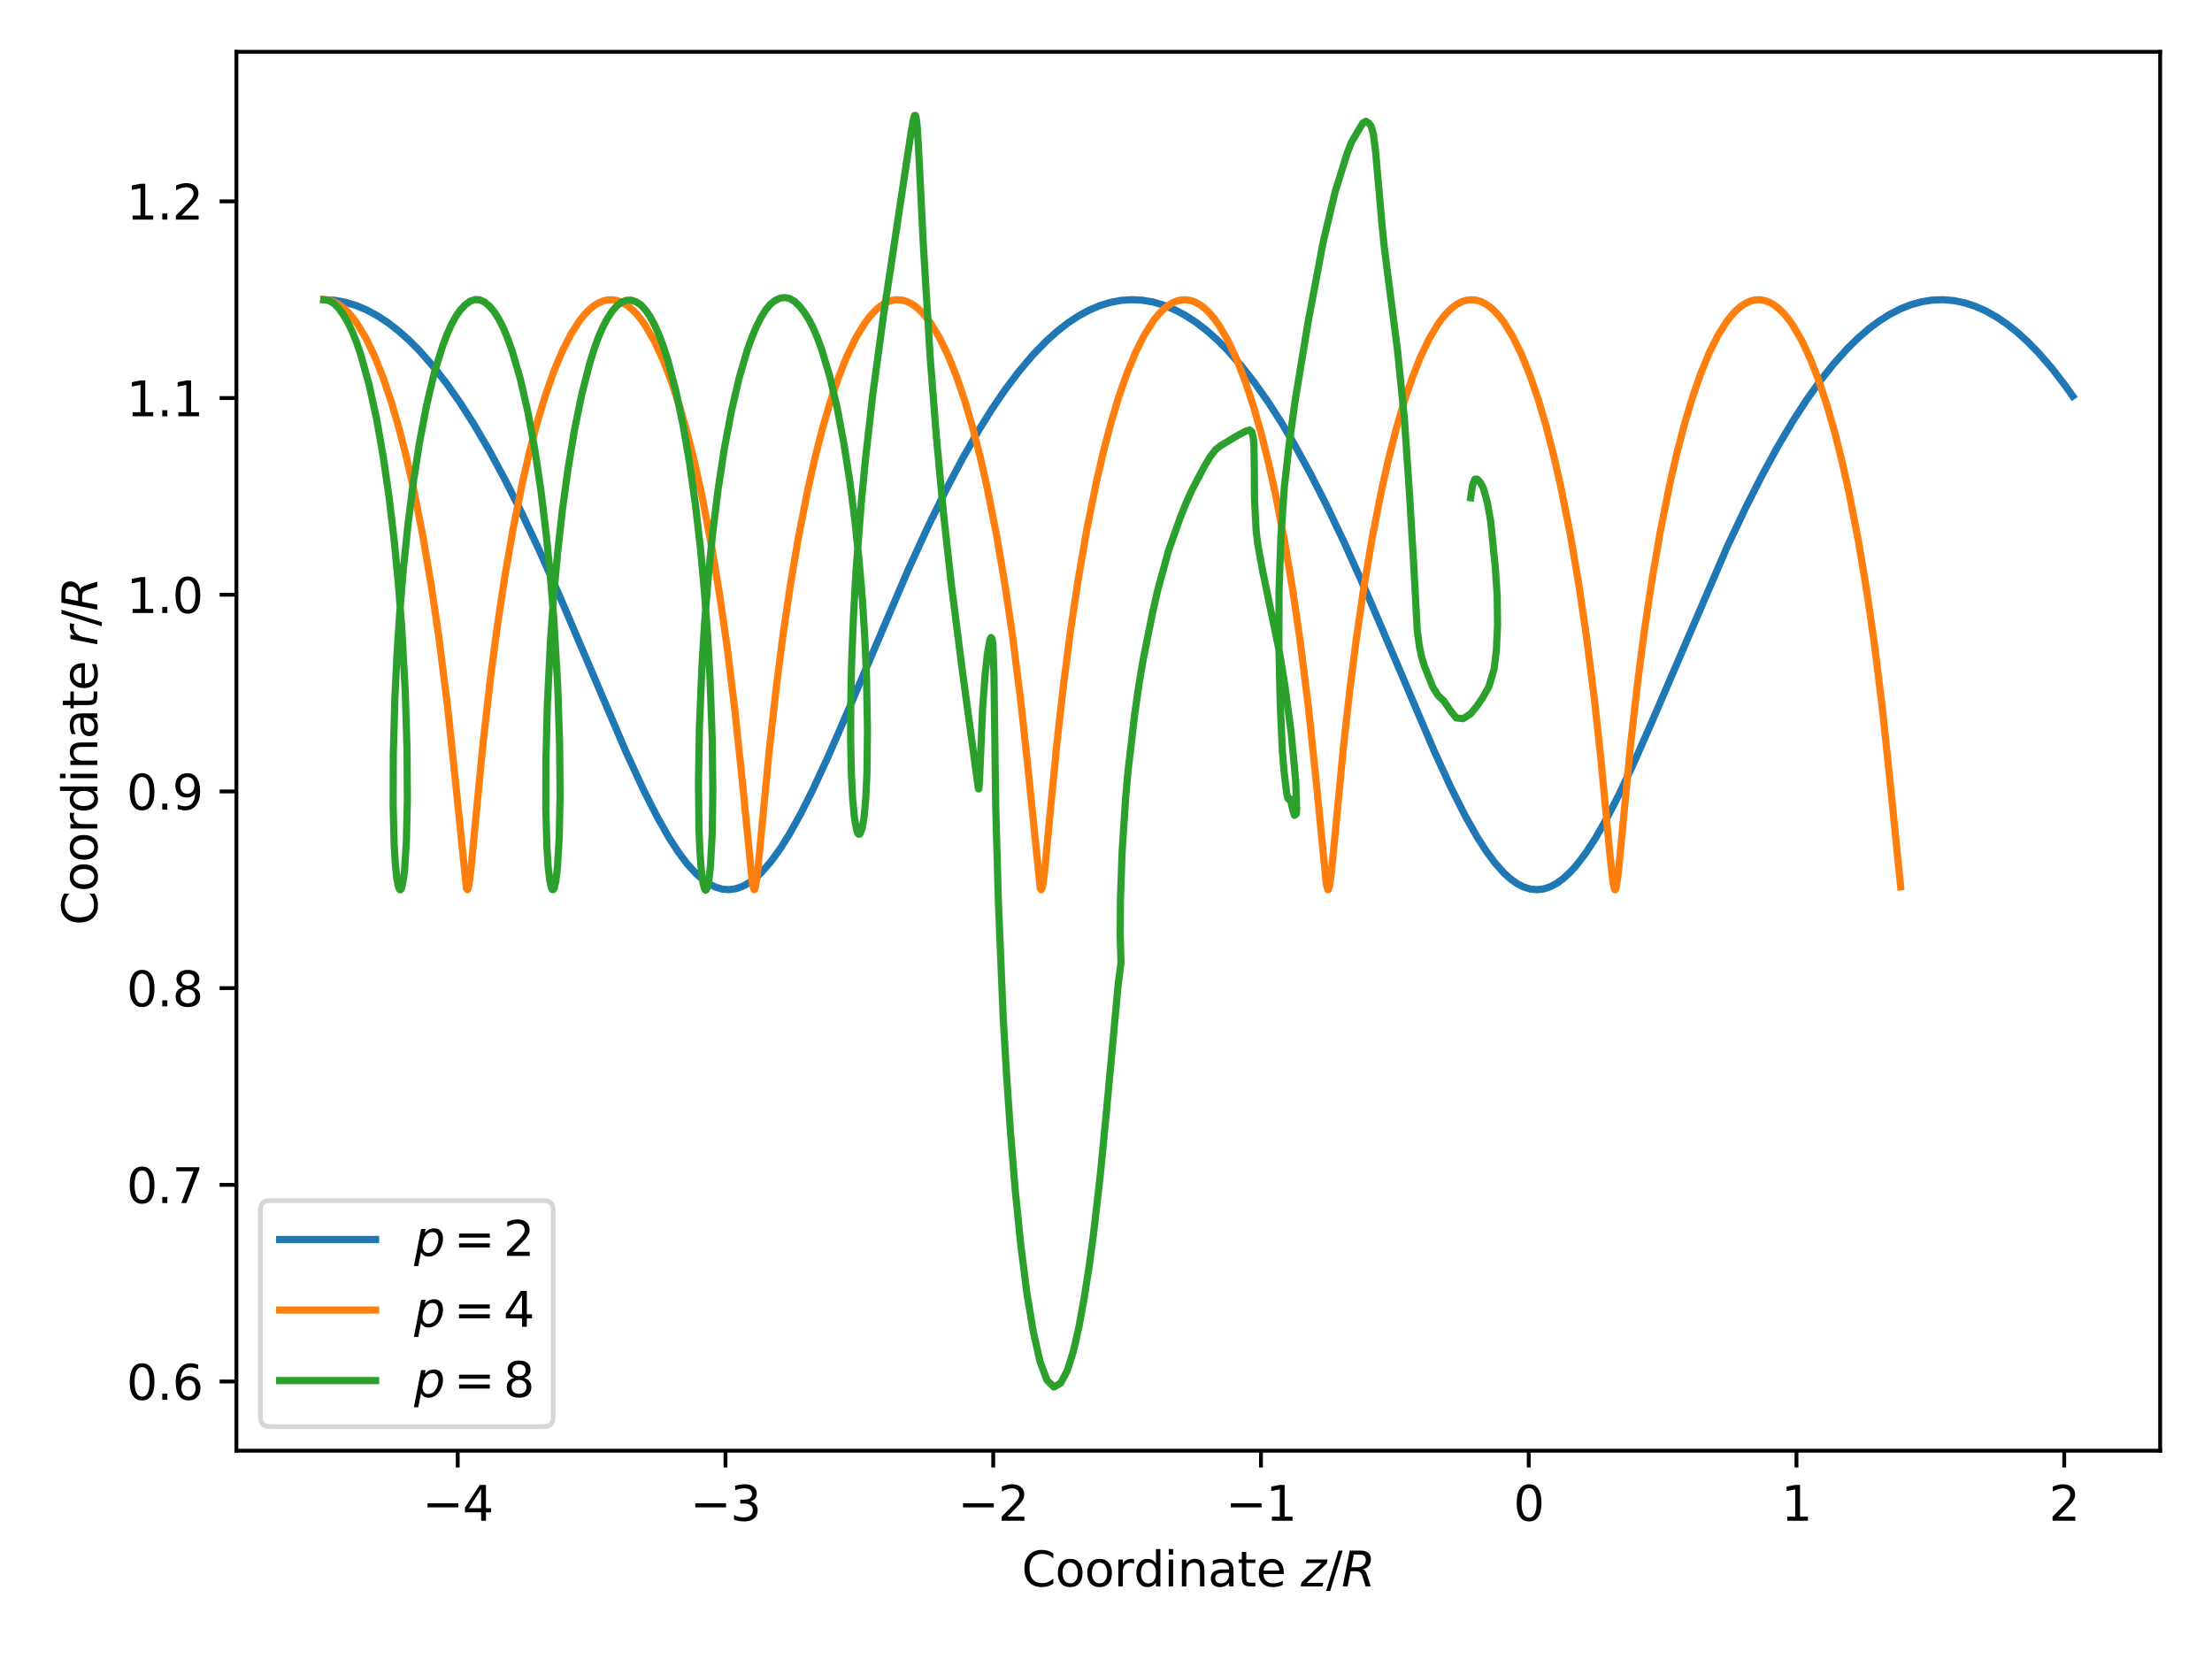 <?xml version="1.0" encoding="utf-8" standalone="no"?>
<!DOCTYPE svg PUBLIC "-//W3C//DTD SVG 1.1//EN"
  "http://www.w3.org/Graphics/SVG/1.1/DTD/svg11.dtd">
<svg xmlns:xlink="http://www.w3.org/1999/xlink" width="460.8pt" height="345.6pt" viewBox="0 0 460.8 345.6" xmlns="http://www.w3.org/2000/svg" version="1.1">
 <defs>
  <style type="text/css">*{stroke-linejoin: round; stroke-linecap: butt}</style>
 </defs>
 <g id="figure_1">
  <g id="patch_1">
   <path d="M 0 345.6 
L 460.8 345.6 
L 460.8 0 
L 0 0 
z
" style="fill: #ffffff"/>
  </g>
  <g id="axes_1">
   <g id="patch_2">
    <path d="M 49.25 302.2 
L 450 302.2 
L 450 10.8 
L 49.25 10.8 
z
" style="fill: #ffffff"/>
   </g>
   <g id="matplotlib.axis_1">
    <g id="xtick_1">
     <g id="line2d_1">
      <defs>
       <path id="meb4028c72f" d="M 0 0 
L 0 3.5 
" style="stroke: #000000; stroke-width: 0.8"/>
      </defs>
      <g>
       <use xlink:href="#meb4028c72f" x="95.352" y="302.2" style="stroke: #000000; stroke-width: 0.8"/>
      </g>
     </g>
     <g id="text_1">
      <!-- −4 -->
      <g transform="translate(87.981 316.798) scale(0.1 -0.1)">
       <defs>
        <path id="DejaVuSans-2212" d="M 678 2272 
L 4684 2272 
L 4684 1741 
L 678 1741 
L 678 2272 
z
" transform="scale(0.016)"/>
        <path id="DejaVuSans-34" d="M 2419 4116 
L 825 1625 
L 2419 1625 
L 2419 4116 
z
M 2253 4666 
L 3047 4666 
L 3047 1625 
L 3713 1625 
L 3713 1100 
L 3047 1100 
L 3047 0 
L 2419 0 
L 2419 1100 
L 313 1100 
L 313 1709 
L 2253 4666 
z
" transform="scale(0.016)"/>
       </defs>
       <use xlink:href="#DejaVuSans-2212"/>
       <use xlink:href="#DejaVuSans-34" x="83.789"/>
      </g>
     </g>
    </g>
    <g id="xtick_2">
     <g id="line2d_2">
      <g>
       <use xlink:href="#meb4028c72f" x="151.13" y="302.2" style="stroke: #000000; stroke-width: 0.8"/>
      </g>
     </g>
     <g id="text_2">
      <!-- −3 -->
      <g transform="translate(143.758 316.798) scale(0.1 -0.1)">
       <defs>
        <path id="DejaVuSans-33" d="M 2597 2516 
Q 3050 2419 3304 2112 
Q 3559 1806 3559 1356 
Q 3559 666 3084 287 
Q 2609 -91 1734 -91 
Q 1441 -91 1130 -33 
Q 819 25 488 141 
L 488 750 
Q 750 597 1062 519 
Q 1375 441 1716 441 
Q 2309 441 2620 675 
Q 2931 909 2931 1356 
Q 2931 1769 2642 2001 
Q 2353 2234 1838 2234 
L 1294 2234 
L 1294 2753 
L 1863 2753 
Q 2328 2753 2575 2939 
Q 2822 3125 2822 3475 
Q 2822 3834 2567 4026 
Q 2313 4219 1838 4219 
Q 1578 4219 1281 4162 
Q 984 4106 628 3988 
L 628 4550 
Q 988 4650 1302 4700 
Q 1616 4750 1894 4750 
Q 2613 4750 3031 4423 
Q 3450 4097 3450 3541 
Q 3450 3153 3228 2886 
Q 3006 2619 2597 2516 
z
" transform="scale(0.016)"/>
       </defs>
       <use xlink:href="#DejaVuSans-2212"/>
       <use xlink:href="#DejaVuSans-33" x="83.789"/>
      </g>
     </g>
    </g>
    <g id="xtick_3">
     <g id="line2d_3">
      <g>
       <use xlink:href="#meb4028c72f" x="206.907" y="302.2" style="stroke: #000000; stroke-width: 0.8"/>
      </g>
     </g>
     <g id="text_3">
      <!-- −2 -->
      <g transform="translate(199.536 316.798) scale(0.1 -0.1)">
       <defs>
        <path id="DejaVuSans-32" d="M 1228 531 
L 3431 531 
L 3431 0 
L 469 0 
L 469 531 
Q 828 903 1448 1529 
Q 2069 2156 2228 2338 
Q 2531 2678 2651 2914 
Q 2772 3150 2772 3378 
Q 2772 3750 2511 3984 
Q 2250 4219 1831 4219 
Q 1534 4219 1204 4116 
Q 875 4013 500 3803 
L 500 4441 
Q 881 4594 1212 4672 
Q 1544 4750 1819 4750 
Q 2544 4750 2975 4387 
Q 3406 4025 3406 3419 
Q 3406 3131 3298 2873 
Q 3191 2616 2906 2266 
Q 2828 2175 2409 1742 
Q 1991 1309 1228 531 
z
" transform="scale(0.016)"/>
       </defs>
       <use xlink:href="#DejaVuSans-2212"/>
       <use xlink:href="#DejaVuSans-32" x="83.789"/>
      </g>
     </g>
    </g>
    <g id="xtick_4">
     <g id="line2d_4">
      <g>
       <use xlink:href="#meb4028c72f" x="262.684" y="302.2" style="stroke: #000000; stroke-width: 0.8"/>
      </g>
     </g>
     <g id="text_4">
      <!-- −1 -->
      <g transform="translate(255.313 316.798) scale(0.1 -0.1)">
       <defs>
        <path id="DejaVuSans-31" d="M 794 531 
L 1825 531 
L 1825 4091 
L 703 3866 
L 703 4441 
L 1819 4666 
L 2450 4666 
L 2450 531 
L 3481 531 
L 3481 0 
L 794 0 
L 794 531 
z
" transform="scale(0.016)"/>
       </defs>
       <use xlink:href="#DejaVuSans-2212"/>
       <use xlink:href="#DejaVuSans-31" x="83.789"/>
      </g>
     </g>
    </g>
    <g id="xtick_5">
     <g id="line2d_5">
      <g>
       <use xlink:href="#meb4028c72f" x="318.461" y="302.2" style="stroke: #000000; stroke-width: 0.8"/>
      </g>
     </g>
     <g id="text_5">
      <!-- 0 -->
      <g transform="translate(315.28 316.798) scale(0.1 -0.1)">
       <defs>
        <path id="DejaVuSans-30" d="M 2034 4250 
Q 1547 4250 1301 3770 
Q 1056 3291 1056 2328 
Q 1056 1369 1301 889 
Q 1547 409 2034 409 
Q 2525 409 2770 889 
Q 3016 1369 3016 2328 
Q 3016 3291 2770 3770 
Q 2525 4250 2034 4250 
z
M 2034 4750 
Q 2819 4750 3233 4129 
Q 3647 3509 3647 2328 
Q 3647 1150 3233 529 
Q 2819 -91 2034 -91 
Q 1250 -91 836 529 
Q 422 1150 422 2328 
Q 422 3509 836 4129 
Q 1250 4750 2034 4750 
z
" transform="scale(0.016)"/>
       </defs>
       <use xlink:href="#DejaVuSans-30"/>
      </g>
     </g>
    </g>
    <g id="xtick_6">
     <g id="line2d_6">
      <g>
       <use xlink:href="#meb4028c72f" x="374.239" y="302.2" style="stroke: #000000; stroke-width: 0.8"/>
      </g>
     </g>
     <g id="text_6">
      <!-- 1 -->
      <g transform="translate(371.057 316.798) scale(0.1 -0.1)">
       <use xlink:href="#DejaVuSans-31"/>
      </g>
     </g>
    </g>
    <g id="xtick_7">
     <g id="line2d_7">
      <g>
       <use xlink:href="#meb4028c72f" x="430.016" y="302.2" style="stroke: #000000; stroke-width: 0.8"/>
      </g>
     </g>
     <g id="text_7">
      <!-- 2 -->
      <g transform="translate(426.835 316.798) scale(0.1 -0.1)">
       <use xlink:href="#DejaVuSans-32"/>
      </g>
     </g>
    </g>
    <g id="text_8">
     <!-- Coordinate $z/R$ -->
     <g transform="translate(212.825 330.477) scale(0.1 -0.1)">
      <defs>
       <path id="DejaVuSans-43" d="M 4122 4306 
L 4122 3641 
Q 3803 3938 3442 4084 
Q 3081 4231 2675 4231 
Q 1875 4231 1450 3742 
Q 1025 3253 1025 2328 
Q 1025 1406 1450 917 
Q 1875 428 2675 428 
Q 3081 428 3442 575 
Q 3803 722 4122 1019 
L 4122 359 
Q 3791 134 3420 21 
Q 3050 -91 2638 -91 
Q 1578 -91 968 557 
Q 359 1206 359 2328 
Q 359 3453 968 4101 
Q 1578 4750 2638 4750 
Q 3056 4750 3426 4639 
Q 3797 4528 4122 4306 
z
" transform="scale(0.016)"/>
       <path id="DejaVuSans-6f" d="M 1959 3097 
Q 1497 3097 1228 2736 
Q 959 2375 959 1747 
Q 959 1119 1226 758 
Q 1494 397 1959 397 
Q 2419 397 2687 759 
Q 2956 1122 2956 1747 
Q 2956 2369 2687 2733 
Q 2419 3097 1959 3097 
z
M 1959 3584 
Q 2709 3584 3137 3096 
Q 3566 2609 3566 1747 
Q 3566 888 3137 398 
Q 2709 -91 1959 -91 
Q 1206 -91 779 398 
Q 353 888 353 1747 
Q 353 2609 779 3096 
Q 1206 3584 1959 3584 
z
" transform="scale(0.016)"/>
       <path id="DejaVuSans-72" d="M 2631 2963 
Q 2534 3019 2420 3045 
Q 2306 3072 2169 3072 
Q 1681 3072 1420 2755 
Q 1159 2438 1159 1844 
L 1159 0 
L 581 0 
L 581 3500 
L 1159 3500 
L 1159 2956 
Q 1341 3275 1631 3429 
Q 1922 3584 2338 3584 
Q 2397 3584 2469 3576 
Q 2541 3569 2628 3553 
L 2631 2963 
z
" transform="scale(0.016)"/>
       <path id="DejaVuSans-64" d="M 2906 2969 
L 2906 4863 
L 3481 4863 
L 3481 0 
L 2906 0 
L 2906 525 
Q 2725 213 2448 61 
Q 2172 -91 1784 -91 
Q 1150 -91 751 415 
Q 353 922 353 1747 
Q 353 2572 751 3078 
Q 1150 3584 1784 3584 
Q 2172 3584 2448 3432 
Q 2725 3281 2906 2969 
z
M 947 1747 
Q 947 1113 1208 752 
Q 1469 391 1925 391 
Q 2381 391 2643 752 
Q 2906 1113 2906 1747 
Q 2906 2381 2643 2742 
Q 2381 3103 1925 3103 
Q 1469 3103 1208 2742 
Q 947 2381 947 1747 
z
" transform="scale(0.016)"/>
       <path id="DejaVuSans-69" d="M 603 3500 
L 1178 3500 
L 1178 0 
L 603 0 
L 603 3500 
z
M 603 4863 
L 1178 4863 
L 1178 4134 
L 603 4134 
L 603 4863 
z
" transform="scale(0.016)"/>
       <path id="DejaVuSans-6e" d="M 3513 2113 
L 3513 0 
L 2938 0 
L 2938 2094 
Q 2938 2591 2744 2837 
Q 2550 3084 2163 3084 
Q 1697 3084 1428 2787 
Q 1159 2491 1159 1978 
L 1159 0 
L 581 0 
L 581 3500 
L 1159 3500 
L 1159 2956 
Q 1366 3272 1645 3428 
Q 1925 3584 2291 3584 
Q 2894 3584 3203 3211 
Q 3513 2838 3513 2113 
z
" transform="scale(0.016)"/>
       <path id="DejaVuSans-61" d="M 2194 1759 
Q 1497 1759 1228 1600 
Q 959 1441 959 1056 
Q 959 750 1161 570 
Q 1363 391 1709 391 
Q 2188 391 2477 730 
Q 2766 1069 2766 1631 
L 2766 1759 
L 2194 1759 
z
M 3341 1997 
L 3341 0 
L 2766 0 
L 2766 531 
Q 2569 213 2275 61 
Q 1981 -91 1556 -91 
Q 1019 -91 701 211 
Q 384 513 384 1019 
Q 384 1609 779 1909 
Q 1175 2209 1959 2209 
L 2766 2209 
L 2766 2266 
Q 2766 2663 2505 2880 
Q 2244 3097 1772 3097 
Q 1472 3097 1187 3025 
Q 903 2953 641 2809 
L 641 3341 
Q 956 3463 1253 3523 
Q 1550 3584 1831 3584 
Q 2591 3584 2966 3190 
Q 3341 2797 3341 1997 
z
" transform="scale(0.016)"/>
       <path id="DejaVuSans-74" d="M 1172 4494 
L 1172 3500 
L 2356 3500 
L 2356 3053 
L 1172 3053 
L 1172 1153 
Q 1172 725 1289 603 
Q 1406 481 1766 481 
L 2356 481 
L 2356 0 
L 1766 0 
Q 1100 0 847 248 
Q 594 497 594 1153 
L 594 3053 
L 172 3053 
L 172 3500 
L 594 3500 
L 594 4494 
L 1172 4494 
z
" transform="scale(0.016)"/>
       <path id="DejaVuSans-65" d="M 3597 1894 
L 3597 1613 
L 953 1613 
Q 991 1019 1311 708 
Q 1631 397 2203 397 
Q 2534 397 2845 478 
Q 3156 559 3463 722 
L 3463 178 
Q 3153 47 2828 -22 
Q 2503 -91 2169 -91 
Q 1331 -91 842 396 
Q 353 884 353 1716 
Q 353 2575 817 3079 
Q 1281 3584 2069 3584 
Q 2775 3584 3186 3129 
Q 3597 2675 3597 1894 
z
M 3022 2063 
Q 3016 2534 2758 2815 
Q 2500 3097 2075 3097 
Q 1594 3097 1305 2825 
Q 1016 2553 972 2059 
L 3022 2063 
z
" transform="scale(0.016)"/>
       <path id="DejaVuSans-20" transform="scale(0.016)"/>
       <path id="DejaVuSans-Oblique-7a" d="M 744 3500 
L 3475 3500 
L 3372 2975 
L 738 459 
L 2913 459 
L 2822 0 
L -19 0 
L 84 525 
L 2719 3041 
L 653 3041 
L 744 3500 
z
" transform="scale(0.016)"/>
       <path id="DejaVuSans-2f" d="M 1625 4666 
L 2156 4666 
L 531 -594 
L 0 -594 
L 1625 4666 
z
" transform="scale(0.016)"/>
       <path id="DejaVuSans-Oblique-52" d="M 1613 4147 
L 1294 2491 
L 2106 2491 
Q 2584 2491 2879 2755 
Q 3175 3019 3175 3444 
Q 3175 3784 2976 3965 
Q 2778 4147 2406 4147 
L 1613 4147 
z
M 2772 2241 
Q 2972 2194 3105 2009 
Q 3238 1825 3413 1275 
L 3809 0 
L 3144 0 
L 2778 1197 
Q 2638 1659 2453 1815 
Q 2269 1972 1888 1972 
L 1191 1972 
L 806 0 
L 172 0 
L 1081 4666 
L 2503 4666 
Q 3150 4666 3495 4373 
Q 3841 4081 3841 3531 
Q 3841 3044 3547 2687 
Q 3253 2331 2772 2241 
z
" transform="scale(0.016)"/>
      </defs>
      <use xlink:href="#DejaVuSans-43" transform="translate(0 0.016)"/>
      <use xlink:href="#DejaVuSans-6f" transform="translate(69.824 0.016)"/>
      <use xlink:href="#DejaVuSans-6f" transform="translate(131.006 0.016)"/>
      <use xlink:href="#DejaVuSans-72" transform="translate(192.188 0.016)"/>
      <use xlink:href="#DejaVuSans-64" transform="translate(233.301 0.016)"/>
      <use xlink:href="#DejaVuSans-69" transform="translate(296.777 0.016)"/>
      <use xlink:href="#DejaVuSans-6e" transform="translate(324.561 0.016)"/>
      <use xlink:href="#DejaVuSans-61" transform="translate(387.939 0.016)"/>
      <use xlink:href="#DejaVuSans-74" transform="translate(449.219 0.016)"/>
      <use xlink:href="#DejaVuSans-65" transform="translate(488.428 0.016)"/>
      <use xlink:href="#DejaVuSans-20" transform="translate(549.951 0.016)"/>
      <use xlink:href="#DejaVuSans-Oblique-7a" transform="translate(581.738 0.016)"/>
      <use xlink:href="#DejaVuSans-2f" transform="translate(634.229 0.016)"/>
      <use xlink:href="#DejaVuSans-Oblique-52" transform="translate(666.17 0.016)"/>
     </g>
    </g>
   </g>
   <g id="matplotlib.axis_2">
    <g id="ytick_1">
     <g id="line2d_8">
      <defs>
       <path id="m5e8196df16" d="M 0 0 
L -3.5 0 
" style="stroke: #000000; stroke-width: 0.8"/>
      </defs>
      <g>
       <use xlink:href="#m5e8196df16" x="49.25" y="287.795" style="stroke: #000000; stroke-width: 0.8"/>
      </g>
     </g>
     <g id="text_9">
      <!-- 0.6 -->
      <g transform="translate(26.347 291.594) scale(0.1 -0.1)">
       <defs>
        <path id="DejaVuSans-2e" d="M 684 794 
L 1344 794 
L 1344 0 
L 684 0 
L 684 794 
z
" transform="scale(0.016)"/>
        <path id="DejaVuSans-36" d="M 2113 2584 
Q 1688 2584 1439 2293 
Q 1191 2003 1191 1497 
Q 1191 994 1439 701 
Q 1688 409 2113 409 
Q 2538 409 2786 701 
Q 3034 994 3034 1497 
Q 3034 2003 2786 2293 
Q 2538 2584 2113 2584 
z
M 3366 4563 
L 3366 3988 
Q 3128 4100 2886 4159 
Q 2644 4219 2406 4219 
Q 1781 4219 1451 3797 
Q 1122 3375 1075 2522 
Q 1259 2794 1537 2939 
Q 1816 3084 2150 3084 
Q 2853 3084 3261 2657 
Q 3669 2231 3669 1497 
Q 3669 778 3244 343 
Q 2819 -91 2113 -91 
Q 1303 -91 875 529 
Q 447 1150 447 2328 
Q 447 3434 972 4092 
Q 1497 4750 2381 4750 
Q 2619 4750 2861 4703 
Q 3103 4656 3366 4563 
z
" transform="scale(0.016)"/>
       </defs>
       <use xlink:href="#DejaVuSans-30"/>
       <use xlink:href="#DejaVuSans-2e" x="63.623"/>
       <use xlink:href="#DejaVuSans-36" x="95.41"/>
      </g>
     </g>
    </g>
    <g id="ytick_2">
     <g id="line2d_9">
      <g>
       <use xlink:href="#m5e8196df16" x="49.25" y="246.82" style="stroke: #000000; stroke-width: 0.8"/>
      </g>
     </g>
     <g id="text_10">
      <!-- 0.7 -->
      <g transform="translate(26.347 250.62) scale(0.1 -0.1)">
       <defs>
        <path id="DejaVuSans-37" d="M 525 4666 
L 3525 4666 
L 3525 4397 
L 1831 0 
L 1172 0 
L 2766 4134 
L 525 4134 
L 525 4666 
z
" transform="scale(0.016)"/>
       </defs>
       <use xlink:href="#DejaVuSans-30"/>
       <use xlink:href="#DejaVuSans-2e" x="63.623"/>
       <use xlink:href="#DejaVuSans-37" x="95.41"/>
      </g>
     </g>
    </g>
    <g id="ytick_3">
     <g id="line2d_10">
      <g>
       <use xlink:href="#m5e8196df16" x="49.25" y="205.845" style="stroke: #000000; stroke-width: 0.8"/>
      </g>
     </g>
     <g id="text_11">
      <!-- 0.8 -->
      <g transform="translate(26.347 209.645) scale(0.1 -0.1)">
       <defs>
        <path id="DejaVuSans-38" d="M 2034 2216 
Q 1584 2216 1326 1975 
Q 1069 1734 1069 1313 
Q 1069 891 1326 650 
Q 1584 409 2034 409 
Q 2484 409 2743 651 
Q 3003 894 3003 1313 
Q 3003 1734 2745 1975 
Q 2488 2216 2034 2216 
z
M 1403 2484 
Q 997 2584 770 2862 
Q 544 3141 544 3541 
Q 544 4100 942 4425 
Q 1341 4750 2034 4750 
Q 2731 4750 3128 4425 
Q 3525 4100 3525 3541 
Q 3525 3141 3298 2862 
Q 3072 2584 2669 2484 
Q 3125 2378 3379 2068 
Q 3634 1759 3634 1313 
Q 3634 634 3220 271 
Q 2806 -91 2034 -91 
Q 1263 -91 848 271 
Q 434 634 434 1313 
Q 434 1759 690 2068 
Q 947 2378 1403 2484 
z
M 1172 3481 
Q 1172 3119 1398 2916 
Q 1625 2713 2034 2713 
Q 2441 2713 2670 2916 
Q 2900 3119 2900 3481 
Q 2900 3844 2670 4047 
Q 2441 4250 2034 4250 
Q 1625 4250 1398 4047 
Q 1172 3844 1172 3481 
z
" transform="scale(0.016)"/>
       </defs>
       <use xlink:href="#DejaVuSans-30"/>
       <use xlink:href="#DejaVuSans-2e" x="63.623"/>
       <use xlink:href="#DejaVuSans-38" x="95.41"/>
      </g>
     </g>
    </g>
    <g id="ytick_4">
     <g id="line2d_11">
      <g>
       <use xlink:href="#m5e8196df16" x="49.25" y="164.87" style="stroke: #000000; stroke-width: 0.8"/>
      </g>
     </g>
     <g id="text_12">
      <!-- 0.9 -->
      <g transform="translate(26.347 168.67) scale(0.1 -0.1)">
       <defs>
        <path id="DejaVuSans-39" d="M 703 97 
L 703 672 
Q 941 559 1184 500 
Q 1428 441 1663 441 
Q 2288 441 2617 861 
Q 2947 1281 2994 2138 
Q 2813 1869 2534 1725 
Q 2256 1581 1919 1581 
Q 1219 1581 811 2004 
Q 403 2428 403 3163 
Q 403 3881 828 4315 
Q 1253 4750 1959 4750 
Q 2769 4750 3195 4129 
Q 3622 3509 3622 2328 
Q 3622 1225 3098 567 
Q 2575 -91 1691 -91 
Q 1453 -91 1209 -44 
Q 966 3 703 97 
z
M 1959 2075 
Q 2384 2075 2632 2365 
Q 2881 2656 2881 3163 
Q 2881 3666 2632 3958 
Q 2384 4250 1959 4250 
Q 1534 4250 1286 3958 
Q 1038 3666 1038 3163 
Q 1038 2656 1286 2365 
Q 1534 2075 1959 2075 
z
" transform="scale(0.016)"/>
       </defs>
       <use xlink:href="#DejaVuSans-30"/>
       <use xlink:href="#DejaVuSans-2e" x="63.623"/>
       <use xlink:href="#DejaVuSans-39" x="95.41"/>
      </g>
     </g>
    </g>
    <g id="ytick_5">
     <g id="line2d_12">
      <g>
       <use xlink:href="#m5e8196df16" x="49.25" y="123.895" style="stroke: #000000; stroke-width: 0.8"/>
      </g>
     </g>
     <g id="text_13">
      <!-- 1.0 -->
      <g transform="translate(26.347 127.695) scale(0.1 -0.1)">
       <use xlink:href="#DejaVuSans-31"/>
       <use xlink:href="#DejaVuSans-2e" x="63.623"/>
       <use xlink:href="#DejaVuSans-30" x="95.41"/>
      </g>
     </g>
    </g>
    <g id="ytick_6">
     <g id="line2d_13">
      <g>
       <use xlink:href="#m5e8196df16" x="49.25" y="82.92" style="stroke: #000000; stroke-width: 0.8"/>
      </g>
     </g>
     <g id="text_14">
      <!-- 1.1 -->
      <g transform="translate(26.347 86.72) scale(0.1 -0.1)">
       <use xlink:href="#DejaVuSans-31"/>
       <use xlink:href="#DejaVuSans-2e" x="63.623"/>
       <use xlink:href="#DejaVuSans-31" x="95.41"/>
      </g>
     </g>
    </g>
    <g id="ytick_7">
     <g id="line2d_14">
      <g>
       <use xlink:href="#m5e8196df16" x="49.25" y="41.945" style="stroke: #000000; stroke-width: 0.8"/>
      </g>
     </g>
     <g id="text_15">
      <!-- 1.2 -->
      <g transform="translate(26.347 45.745) scale(0.1 -0.1)">
       <use xlink:href="#DejaVuSans-31"/>
       <use xlink:href="#DejaVuSans-2e" x="63.623"/>
       <use xlink:href="#DejaVuSans-32" x="95.41"/>
      </g>
     </g>
    </g>
    <g id="text_16">
     <!-- Coordinate $r/R$ -->
     <g transform="translate(20.267 192.75) rotate(-90) scale(0.1 -0.1)">
      <defs>
       <path id="DejaVuSans-Oblique-72" d="M 2853 2969 
Q 2766 3016 2653 3041 
Q 2541 3066 2413 3066 
Q 1953 3066 1609 2717 
Q 1266 2369 1153 1784 
L 800 0 
L 225 0 
L 909 3500 
L 1484 3500 
L 1375 2956 
Q 1603 3259 1920 3421 
Q 2238 3584 2597 3584 
Q 2691 3584 2781 3573 
Q 2872 3563 2963 3538 
L 2853 2969 
z
" transform="scale(0.016)"/>
      </defs>
      <use xlink:href="#DejaVuSans-43" transform="translate(0 0.016)"/>
      <use xlink:href="#DejaVuSans-6f" transform="translate(69.824 0.016)"/>
      <use xlink:href="#DejaVuSans-6f" transform="translate(131.006 0.016)"/>
      <use xlink:href="#DejaVuSans-72" transform="translate(192.188 0.016)"/>
      <use xlink:href="#DejaVuSans-64" transform="translate(233.301 0.016)"/>
      <use xlink:href="#DejaVuSans-69" transform="translate(296.777 0.016)"/>
      <use xlink:href="#DejaVuSans-6e" transform="translate(324.561 0.016)"/>
      <use xlink:href="#DejaVuSans-61" transform="translate(387.939 0.016)"/>
      <use xlink:href="#DejaVuSans-74" transform="translate(449.219 0.016)"/>
      <use xlink:href="#DejaVuSans-65" transform="translate(488.428 0.016)"/>
      <use xlink:href="#DejaVuSans-20" transform="translate(549.951 0.016)"/>
      <use xlink:href="#DejaVuSans-Oblique-72" transform="translate(581.738 0.016)"/>
      <use xlink:href="#DejaVuSans-2f" transform="translate(622.852 0.016)"/>
      <use xlink:href="#DejaVuSans-Oblique-52" transform="translate(654.793 0.016)"/>
     </g>
    </g>
   </g>
   <g id="line2d_15">
    <path d="M 67.466 62.427 
L 69.707 62.562 
L 71.946 62.968 
L 74.18 63.642 
L 76.409 64.58 
L 78.629 65.78 
L 80.839 67.236 
L 83.038 68.941 
L 85.222 70.888 
L 87.39 73.07 
L 90.253 76.325 
L 93.082 79.954 
L 95.873 83.928 
L 98.622 88.218 
L 101.997 93.974 
L 105.296 100.099 
L 108.52 106.524 
L 112.283 114.517 
L 116.524 124.058 
L 121.744 136.309 
L 130.409 156.633 
L 133.979 164.382 
L 136.947 170.245 
L 139.364 174.498 
L 141.266 177.438 
L 143.145 179.944 
L 145.003 181.992 
L 146.386 183.223 
L 147.763 184.173 
L 149.134 184.842 
L 150.502 185.226 
L 151.867 185.332 
L 153.234 185.149 
L 154.601 184.686 
L 155.973 183.939 
L 157.351 182.917 
L 158.736 181.619 
L 160.599 179.47 
L 162.481 176.877 
L 164.389 173.849 
L 166.814 169.494 
L 169.291 164.576 
L 172.341 158.005 
L 176.553 148.33 
L 189.131 118.84 
L 193.459 109.405 
L 197.295 101.598 
L 200.578 95.395 
L 203.935 89.546 
L 206.671 85.168 
L 209.45 81.097 
L 212.268 77.363 
L 215.121 73.993 
L 218.007 71.016 
L 220.19 69.054 
L 222.387 67.334 
L 224.597 65.862 
L 226.817 64.646 
L 229.045 63.691 
L 231.279 63.001 
L 233.518 62.579 
L 235.759 62.427 
L 238 62.546 
L 240.239 62.933 
L 242.474 63.59 
L 244.703 64.512 
L 246.924 65.696 
L 249.135 67.135 
L 251.333 68.825 
L 253.518 70.757 
L 255.688 72.924 
L 258.553 76.162 
L 261.384 79.773 
L 264.176 83.733 
L 266.927 88.008 
L 269.634 92.567 
L 272.953 98.613 
L 276.195 104.972 
L 279.98 112.912 
L 284.249 122.429 
L 289.504 134.703 
L 298.746 156.409 
L 302.318 164.184 
L 305.289 170.07 
L 307.708 174.343 
L 309.611 177.307 
L 311.491 179.833 
L 313.35 181.907 
L 314.734 183.148 
L 316.11 184.12 
L 317.482 184.81 
L 318.849 185.212 
L 320.215 185.337 
L 321.581 185.173 
L 322.949 184.722 
L 324.321 183.997 
L 325.699 182.986 
L 327.084 181.702 
L 328.478 180.158 
L 330.354 177.693 
L 332.254 174.791 
L 334.668 170.585 
L 337.132 165.789 
L 340.164 159.356 
L 343.817 151.067 
L 359.902 113.677 
L 363.677 105.709 
L 366.91 99.32 
L 370.219 93.233 
L 373.602 87.53 
L 376.358 83.288 
L 379.155 79.365 
L 381.989 75.793 
L 384.858 72.597 
L 387.03 70.464 
L 389.217 68.567 
L 391.418 66.912 
L 393.63 65.51 
L 395.852 64.364 
L 398.082 63.48 
L 400.318 62.862 
L 402.557 62.512 
L 404.799 62.433 
L 407.039 62.623 
L 409.278 63.088 
L 411.511 63.814 
L 413.738 64.807 
L 415.957 66.06 
L 418.164 67.565 
L 420.36 69.326 
L 422.541 71.322 
L 424.705 73.55 
L 427.564 76.86 
L 430.387 80.549 
L 431.784 82.517 
L 431.784 82.517 
" clip-path="url(#p7ef2992a93)" style="fill: none; stroke: #1f77b4; stroke-width: 1.5; stroke-linecap: square"/>
   </g>
   <g id="line2d_16">
    <path d="M 67.467 62.432 
L 68.454 62.533 
L 69.442 62.834 
L 70.424 63.334 
L 71.404 64.03 
L 72.378 64.922 
L 73.344 66.008 
L 74.301 67.28 
L 76.184 70.376 
L 78.017 74.17 
L 79.788 78.613 
L 81.492 83.647 
L 83.116 89.209 
L 84.656 95.225 
L 86.107 101.618 
L 88.102 111.732 
L 89.875 122.212 
L 91.42 132.75 
L 93.135 146.357 
L 94.478 158.801 
L 97.157 185.039 
L 97.375 185.353 
L 97.483 185.203 
L 97.706 184.289 
L 98.079 181.42 
L 99.091 170.668 
L 100.673 154.412 
L 102.149 141.46 
L 103.505 131.113 
L 105.085 120.564 
L 106.893 110.122 
L 108.923 100.091 
L 110.395 93.779 
L 111.956 87.863 
L 113.599 82.418 
L 115.319 77.516 
L 117.107 73.221 
L 118.952 69.587 
L 120.846 66.661 
L 121.807 65.475 
L 122.777 64.48 
L 123.753 63.679 
L 124.735 63.075 
L 125.72 62.668 
L 126.707 62.46 
L 127.695 62.453 
L 128.683 62.647 
L 129.668 63.04 
L 130.649 63.631 
L 131.627 64.418 
L 132.596 65.4 
L 133.559 66.572 
L 134.511 67.931 
L 136.384 71.192 
L 138.204 75.14 
L 139.961 79.725 
L 141.645 84.887 
L 143.252 90.561 
L 144.772 96.671 
L 146.2 103.139 
L 148.162 113.33 
L 149.899 123.838 
L 151.41 134.358 
L 153.08 147.866 
L 154.656 162.927 
L 156.756 184.243 
L 157.089 185.349 
L 157.196 185.309 
L 157.417 184.615 
L 157.779 182.063 
L 158.558 174.014 
L 160.275 156.046 
L 161.7 143.27 
L 163.017 132.993 
L 164.557 122.457 
L 166.324 111.973 
L 168.315 101.847 
L 169.761 95.442 
L 171.3 89.411 
L 172.922 83.833 
L 174.622 78.778 
L 176.391 74.314 
L 178.222 70.496 
L 180.104 67.376 
L 181.061 66.09 
L 182.026 64.992 
L 182.998 64.086 
L 183.978 63.375 
L 184.961 62.862 
L 185.947 62.547 
L 186.935 62.432 
L 187.924 62.518 
L 188.91 62.804 
L 189.894 63.288 
L 190.873 63.97 
L 191.847 64.848 
L 192.814 65.918 
L 193.772 67.177 
L 195.657 70.245 
L 197.492 74.013 
L 199.266 78.433 
L 200.971 83.446 
L 202.6 88.989 
L 204.144 94.989 
L 205.597 101.369 
L 207.599 111.471 
L 209.377 121.944 
L 210.928 132.485 
L 212.649 146.106 
L 213.999 158.58 
L 216.693 185.012 
L 216.91 185.356 
L 217.018 185.221 
L 217.241 184.339 
L 217.612 181.513 
L 218.618 170.842 
L 220.193 154.644 
L 221.661 141.716 
L 223.011 131.38 
L 224.586 120.831 
L 226.388 110.382 
L 228.413 100.338 
L 229.881 94.012 
L 231.439 88.079 
L 233.079 82.615 
L 234.796 77.692 
L 236.581 73.372 
L 238.424 69.712 
L 240.316 66.758 
L 241.277 65.558 
L 242.246 64.549 
L 243.222 63.733 
L 244.203 63.113 
L 245.188 62.691 
L 246.175 62.469 
L 247.164 62.447 
L 248.151 62.625 
L 249.137 63.003 
L 250.119 63.579 
L 251.096 64.351 
L 252.067 65.318 
L 253.029 66.476 
L 253.983 67.821 
L 255.857 71.055 
L 257.679 74.978 
L 259.438 79.539 
L 261.127 84.681 
L 262.736 90.337 
L 264.259 96.432 
L 265.691 102.888 
L 267.659 113.066 
L 269.402 123.571 
L 270.918 134.094 
L 272.595 147.619 
L 274.179 162.72 
L 276.291 184.191 
L 276.624 185.344 
L 276.732 185.319 
L 276.952 184.656 
L 277.313 182.15 
L 278.088 174.169 
L 279.795 156.275 
L 281.214 143.524 
L 282.525 133.257 
L 284.059 122.725 
L 285.82 112.234 
L 287.806 102.096 
L 289.249 95.678 
L 290.783 89.632 
L 292.402 84.035 
L 294.099 78.96 
L 295.867 74.472 
L 297.695 70.629 
L 299.575 67.481 
L 300.531 66.181 
L 301.496 65.068 
L 302.468 64.148 
L 303.447 63.423 
L 304.43 62.894 
L 305.416 62.564 
L 306.404 62.434 
L 307.392 62.505 
L 308.379 62.775 
L 309.363 63.244 
L 310.343 63.912 
L 311.317 64.775 
L 312.284 65.83 
L 313.243 67.074 
L 315.13 70.116 
L 316.967 73.858 
L 318.744 78.253 
L 320.452 83.246 
L 322.083 88.769 
L 323.63 94.753 
L 325.087 101.121 
L 327.094 111.209 
L 328.878 121.677 
L 330.435 132.22 
L 332.163 145.856 
L 333.52 158.358 
L 335.31 177.392 
L 336 183.792 
L 336.337 185.272 
L 336.446 185.358 
L 336.554 185.239 
L 336.776 184.387 
L 337.145 181.606 
L 337.947 173.21 
L 339.712 154.876 
L 341.173 141.972 
L 342.518 131.645 
L 344.087 121.098 
L 345.883 110.643 
L 347.902 100.584 
L 349.367 94.245 
L 350.921 88.296 
L 352.559 82.813 
L 354.273 77.868 
L 356.056 73.524 
L 357.897 69.838 
L 359.787 66.857 
L 360.748 65.643 
L 361.716 64.619 
L 362.691 63.788 
L 363.672 63.153 
L 364.657 62.716 
L 365.644 62.479 
L 366.632 62.441 
L 367.62 62.605 
L 368.606 62.966 
L 369.588 63.528 
L 370.566 64.286 
L 371.537 65.238 
L 372.5 66.382 
L 373.455 67.712 
L 375.331 70.919 
L 377.154 74.817 
L 378.916 79.355 
L 380.607 84.477 
L 382.22 90.113 
L 383.747 96.193 
L 385.182 102.637 
L 387.155 112.804 
L 388.904 123.303 
L 390.426 133.83 
L 392.11 147.372 
L 393.703 162.511 
L 395.94 184.741 
L 395.94 184.741 
" clip-path="url(#p7ef2992a93)" style="fill: none; stroke: #ff7f0e; stroke-width: 1.5; stroke-linecap: square"/>
   </g>
   <g id="line2d_17">
    <path d="M 67.467 62.449 
L 68.47 62.603 
L 69.469 63.151 
L 70.459 64.104 
L 71.437 65.417 
L 72.399 67.045 
L 73.344 68.996 
L 74.265 71.285 
L 75.159 73.914 
L 76.853 80.026 
L 78.416 87.086 
L 79.816 95.041 
L 81.054 103.568 
L 82.11 112.5 
L 82.986 121.661 
L 83.695 130.765 
L 84.418 144.008 
L 84.795 156.158 
L 84.857 166.714 
L 84.661 175.144 
L 84.285 181.221 
L 83.951 183.771 
L 83.59 185.189 
L 83.403 185.378 
L 83.213 185.244 
L 83.024 184.821 
L 82.67 183.055 
L 82.357 180.028 
L 82.106 175.912 
L 81.895 167.654 
L 81.927 157.374 
L 82.261 145.326 
L 82.684 136.635 
L 83.273 127.598 
L 84.034 118.456 
L 84.98 109.385 
L 86.09 100.567 
L 87.386 92.224 
L 88.845 84.541 
L 90.456 77.748 
L 92.204 72.077 
L 93.116 69.668 
L 94.049 67.583 
L 95.003 65.859 
L 95.976 64.493 
L 96.962 63.457 
L 97.957 62.747 
L 98.957 62.404 
L 99.961 62.471 
L 100.962 62.94 
L 101.957 63.774 
L 102.944 64.936 
L 103.914 66.456 
L 104.863 68.34 
L 105.789 70.581 
L 106.688 73.114 
L 108.403 78.979 
L 109.984 85.924 
L 111.417 93.705 
L 112.683 102.165 
L 113.766 111.135 
L 114.676 120.259 
L 115.395 129.384 
L 116.17 142.669 
L 116.579 154.953 
L 116.675 165.722 
L 116.499 174.468 
L 116.125 180.699 
L 115.807 183.486 
L 115.456 184.996 
L 115.267 185.306 
L 115.079 185.332 
L 114.891 185.042 
L 114.533 183.446 
L 114.204 180.645 
L 113.941 176.621 
L 113.706 168.584 
L 113.723 158.444 
L 114.024 146.678 
L 114.672 133.563 
L 115.317 124.439 
L 116.153 115.233 
L 117.159 106.193 
L 118.346 97.577 
L 119.69 89.475 
L 121.2 82.111 
L 122.862 75.641 
L 123.738 72.8 
L 124.647 70.288 
L 125.584 68.134 
L 126.542 66.329 
L 127.513 64.855 
L 128.495 63.716 
L 129.484 62.944 
L 130.479 62.557 
L 131.477 62.535 
L 132.475 62.846 
L 133.471 63.502 
L 134.458 64.539 
L 135.435 65.968 
L 136.395 67.767 
L 137.335 69.894 
L 138.251 72.336 
L 139.135 75.101 
L 140.799 81.478 
L 142.323 88.712 
L 143.692 96.704 
L 144.896 105.329 
L 145.93 114.335 
L 146.77 123.582 
L 147.436 132.737 
L 147.921 141.547 
L 148.366 153.905 
L 148.496 164.731 
L 148.363 173.744 
L 148 180.38 
L 147.683 183.285 
L 147.322 184.947 
L 147.138 185.355 
L 146.956 185.444 
L 146.776 185.189 
L 146.416 183.794 
L 146.087 181.262 
L 145.81 177.428 
L 145.604 172.447 
L 145.503 162.937 
L 145.698 151.601 
L 146.223 138.865 
L 146.781 129.849 
L 147.52 120.523 
L 148.444 111.179 
L 149.573 102.11 
L 150.875 93.544 
L 152.346 85.777 
L 153.955 78.829 
L 155.692 72.867 
L 156.612 70.315 
L 157.558 68.074 
L 158.525 66.146 
L 159.51 64.552 
L 160.509 63.356 
L 161.518 62.556 
L 162.529 62.109 
L 163.537 61.985 
L 164.537 62.201 
L 165.526 62.791 
L 166.504 63.721 
L 167.471 64.942 
L 168.424 66.438 
L 169.36 68.229 
L 170.273 70.352 
L 171.163 72.786 
L 172.858 78.433 
L 174.413 85.071 
L 175.802 92.426 
L 177.027 100.226 
L 178.073 108.364 
L 178.961 116.689 
L 179.671 125.117 
L 180.185 133.457 
L 180.521 141.439 
L 180.708 152.151 
L 180.599 161.198 
L 180.365 166.145 
L 180.02 170.059 
L 179.594 172.612 
L 179.128 173.729 
L 178.892 173.796 
L 178.66 173.502 
L 178.433 172.816 
L 177.995 170.364 
L 177.627 166.471 
L 177.352 160.998 
L 177.204 154.273 
L 177.229 146.373 
L 177.419 137.687 
L 177.793 128.408 
L 178.328 118.91 
L 179.432 104.599 
L 180.327 95.318 
L 181.839 82.015 
L 184.049 65.679 
L 189.771 27.713 
L 190.299 24.744 
L 190.514 24.064 
L 190.712 24.045 
L 190.902 24.828 
L 191.091 26.584 
L 191.482 33.409 
L 192.33 50.709 
L 193.766 74.318 
L 195.036 90.668 
L 196.52 106.663 
L 198.09 120.974 
L 200.381 139.046 
L 203.821 164.334 
L 203.902 164.364 
L 204.027 163.085 
L 204.708 147.382 
L 205.242 140.288 
L 205.692 136.182 
L 206.197 133.38 
L 206.457 132.809 
L 206.677 133.101 
L 206.849 134.345 
L 207.059 140.586 
L 207.425 167.861 
L 207.988 188.084 
L 208.969 211.62 
L 209.673 223.758 
L 210.513 235.991 
L 211.5 248.01 
L 212.631 259.218 
L 213.89 269.187 
L 215.24 277.349 
L 216.647 283.605 
L 218.098 287.497 
L 219.546 288.955 
L 220.96 288.122 
L 222.324 285.543 
L 223.606 281.501 
L 224.784 276.315 
L 225.891 270.179 
L 226.89 263.807 
L 227.772 257.306 
L 229.27 244.206 
L 230.419 232.331 
L 232.946 204.992 
L 233.518 200.583 
L 233.364 194.765 
L 233.414 187.273 
L 233.756 177.48 
L 234.489 166.219 
L 235.015 160.376 
L 236.378 148.8 
L 237.185 143.131 
L 238.08 137.725 
L 240.077 127.763 
L 241.155 123.007 
L 243.455 114.614 
L 245.884 107.783 
L 247.11 104.74 
L 248.359 101.968 
L 250.823 97.295 
L 252.016 95.264 
L 253.212 93.693 
L 254.312 92.816 
L 258.111 90.547 
L 259.699 89.745 
L 260.342 89.564 
L 260.784 89.981 
L 261.049 91.022 
L 261.216 92.589 
L 261.3 97.84 
L 261.336 104.084 
L 261.673 110.508 
L 262.018 113.41 
L 263.081 119.181 
L 266.568 136.034 
L 267.715 143.133 
L 268.994 152.829 
L 269.907 162.6 
L 270.123 168.518 
L 270.035 169.559 
L 269.651 169.847 
L 269.439 169.224 
L 268.964 167.245 
L 268.659 166.336 
L 268.488 166.542 
L 268.273 166.305 
L 268.025 165.096 
L 267.458 160.417 
L 267.145 156.501 
L 266.694 146.65 
L 266.428 135.039 
L 266.44 123.378 
L 266.83 111.848 
L 267.552 101.448 
L 268.566 92.476 
L 269.75 83.786 
L 272.46 67.325 
L 275.672 50.278 
L 278.143 39.918 
L 280.666 31.865 
L 281.551 29.585 
L 283.892 25.625 
L 284.541 25.27 
L 285.097 25.609 
L 285.616 26.273 
L 286.105 27.96 
L 286.513 31.065 
L 287.95 47.349 
L 288.38 51.621 
L 291.105 72.804 
L 292.558 87.167 
L 293.664 103.499 
L 294.567 118.787 
L 295.24 131.384 
L 295.696 134.729 
L 296.141 136.819 
L 296.74 138.778 
L 298.437 143.049 
L 299.549 144.857 
L 300.787 146.027 
L 302.043 147.877 
L 303.36 149.56 
L 304.817 149.704 
L 306.321 148.718 
L 307.624 147.148 
L 308.862 145.359 
L 310.17 143.016 
L 311.238 139.432 
L 311.727 135.425 
L 311.962 130.258 
L 311.891 124.065 
L 311.502 118.237 
L 310.53 108.561 
L 309.836 104.654 
L 309.029 101.732 
L 308.362 100.498 
L 307.774 99.834 
L 307.237 99.821 
L 306.728 101.187 
L 306.372 103.694 
L 306.372 103.694 
" clip-path="url(#p7ef2992a93)" style="fill: none; stroke: #2ca02c; stroke-width: 1.5; stroke-linecap: square"/>
   </g>
   <g id="patch_3">
    <path d="M 49.25 302.2 
L 49.25 10.8 
" style="fill: none; stroke: #000000; stroke-width: 0.8; stroke-linejoin: miter; stroke-linecap: square"/>
   </g>
   <g id="patch_4">
    <path d="M 450 302.2 
L 450 10.8 
" style="fill: none; stroke: #000000; stroke-width: 0.8; stroke-linejoin: miter; stroke-linecap: square"/>
   </g>
   <g id="patch_5">
    <path d="M 49.25 302.2 
L 450 302.2 
" style="fill: none; stroke: #000000; stroke-width: 0.8; stroke-linejoin: miter; stroke-linecap: square"/>
   </g>
   <g id="patch_6">
    <path d="M 49.25 10.8 
L 450 10.8 
" style="fill: none; stroke: #000000; stroke-width: 0.8; stroke-linejoin: miter; stroke-linecap: square"/>
   </g>
   <g id="legend_1">
    <g id="patch_7">
     <path d="M 56.25 297.2 
L 113.25 297.2 
Q 115.25 297.2 115.25 295.2 
L 115.25 252.105 
Q 115.25 250.105 113.25 250.105 
L 56.25 250.105 
Q 54.25 250.105 54.25 252.105 
L 54.25 295.2 
Q 54.25 297.2 56.25 297.2 
z
" style="fill: #ffffff; opacity: 0.8; stroke: #cccccc; stroke-linejoin: miter"/>
    </g>
    <g id="line2d_18">
     <path d="M 58.25 258.203 
L 68.25 258.203 
L 78.25 258.203 
" style="fill: none; stroke: #1f77b4; stroke-width: 1.5; stroke-linecap: square"/>
    </g>
    <g id="text_17">
     <!-- $p=2$ -->
     <g transform="translate(86.25 261.703) scale(0.1 -0.1)">
      <defs>
       <path id="DejaVuSans-Oblique-70" d="M 3175 2156 
Q 3175 2616 2975 2859 
Q 2775 3103 2400 3103 
Q 2144 3103 1911 2972 
Q 1678 2841 1497 2591 
Q 1319 2344 1212 1994 
Q 1106 1644 1106 1300 
Q 1106 863 1306 627 
Q 1506 391 1875 391 
Q 2147 391 2380 519 
Q 2613 647 2778 891 
Q 2956 1147 3065 1494 
Q 3175 1841 3175 2156 
z
M 1394 2969 
Q 1625 3272 1939 3428 
Q 2253 3584 2638 3584 
Q 3175 3584 3472 3232 
Q 3769 2881 3769 2247 
Q 3769 1728 3584 1258 
Q 3400 788 3053 416 
Q 2822 169 2531 39 
Q 2241 -91 1919 -91 
Q 1547 -91 1294 64 
Q 1041 219 916 525 
L 556 -1331 
L -19 -1331 
L 922 3500 
L 1497 3500 
L 1394 2969 
z
" transform="scale(0.016)"/>
       <path id="DejaVuSans-3d" d="M 678 2906 
L 4684 2906 
L 4684 2381 
L 678 2381 
L 678 2906 
z
M 678 1631 
L 4684 1631 
L 4684 1100 
L 678 1100 
L 678 1631 
z
" transform="scale(0.016)"/>
      </defs>
      <use xlink:href="#DejaVuSans-Oblique-70" transform="translate(0 0.781)"/>
      <use xlink:href="#DejaVuSans-3d" transform="translate(82.959 0.781)"/>
      <use xlink:href="#DejaVuSans-32" transform="translate(186.23 0.781)"/>
     </g>
    </g>
    <g id="line2d_19">
     <path d="M 58.25 272.902 
L 68.25 272.902 
L 78.25 272.902 
" style="fill: none; stroke: #ff7f0e; stroke-width: 1.5; stroke-linecap: square"/>
    </g>
    <g id="text_18">
     <!-- $p=4$ -->
     <g transform="translate(86.25 276.402) scale(0.1 -0.1)">
      <use xlink:href="#DejaVuSans-Oblique-70" transform="translate(0 0.094)"/>
      <use xlink:href="#DejaVuSans-3d" transform="translate(82.959 0.094)"/>
      <use xlink:href="#DejaVuSans-34" transform="translate(186.23 0.094)"/>
     </g>
    </g>
    <g id="line2d_20">
     <path d="M 58.25 287.6 
L 68.25 287.6 
L 78.25 287.6 
" style="fill: none; stroke: #2ca02c; stroke-width: 1.5; stroke-linecap: square"/>
    </g>
    <g id="text_19">
     <!-- $p=8$ -->
     <g transform="translate(86.25 291.1) scale(0.1 -0.1)">
      <use xlink:href="#DejaVuSans-Oblique-70" transform="translate(0 0.781)"/>
      <use xlink:href="#DejaVuSans-3d" transform="translate(82.959 0.781)"/>
      <use xlink:href="#DejaVuSans-38" transform="translate(186.23 0.781)"/>
     </g>
    </g>
   </g>
  </g>
 </g>
 <defs>
  <clipPath id="p7ef2992a93">
   <rect x="49.25" y="10.8" width="400.75" height="291.4"/>
  </clipPath>
 </defs>
</svg>
